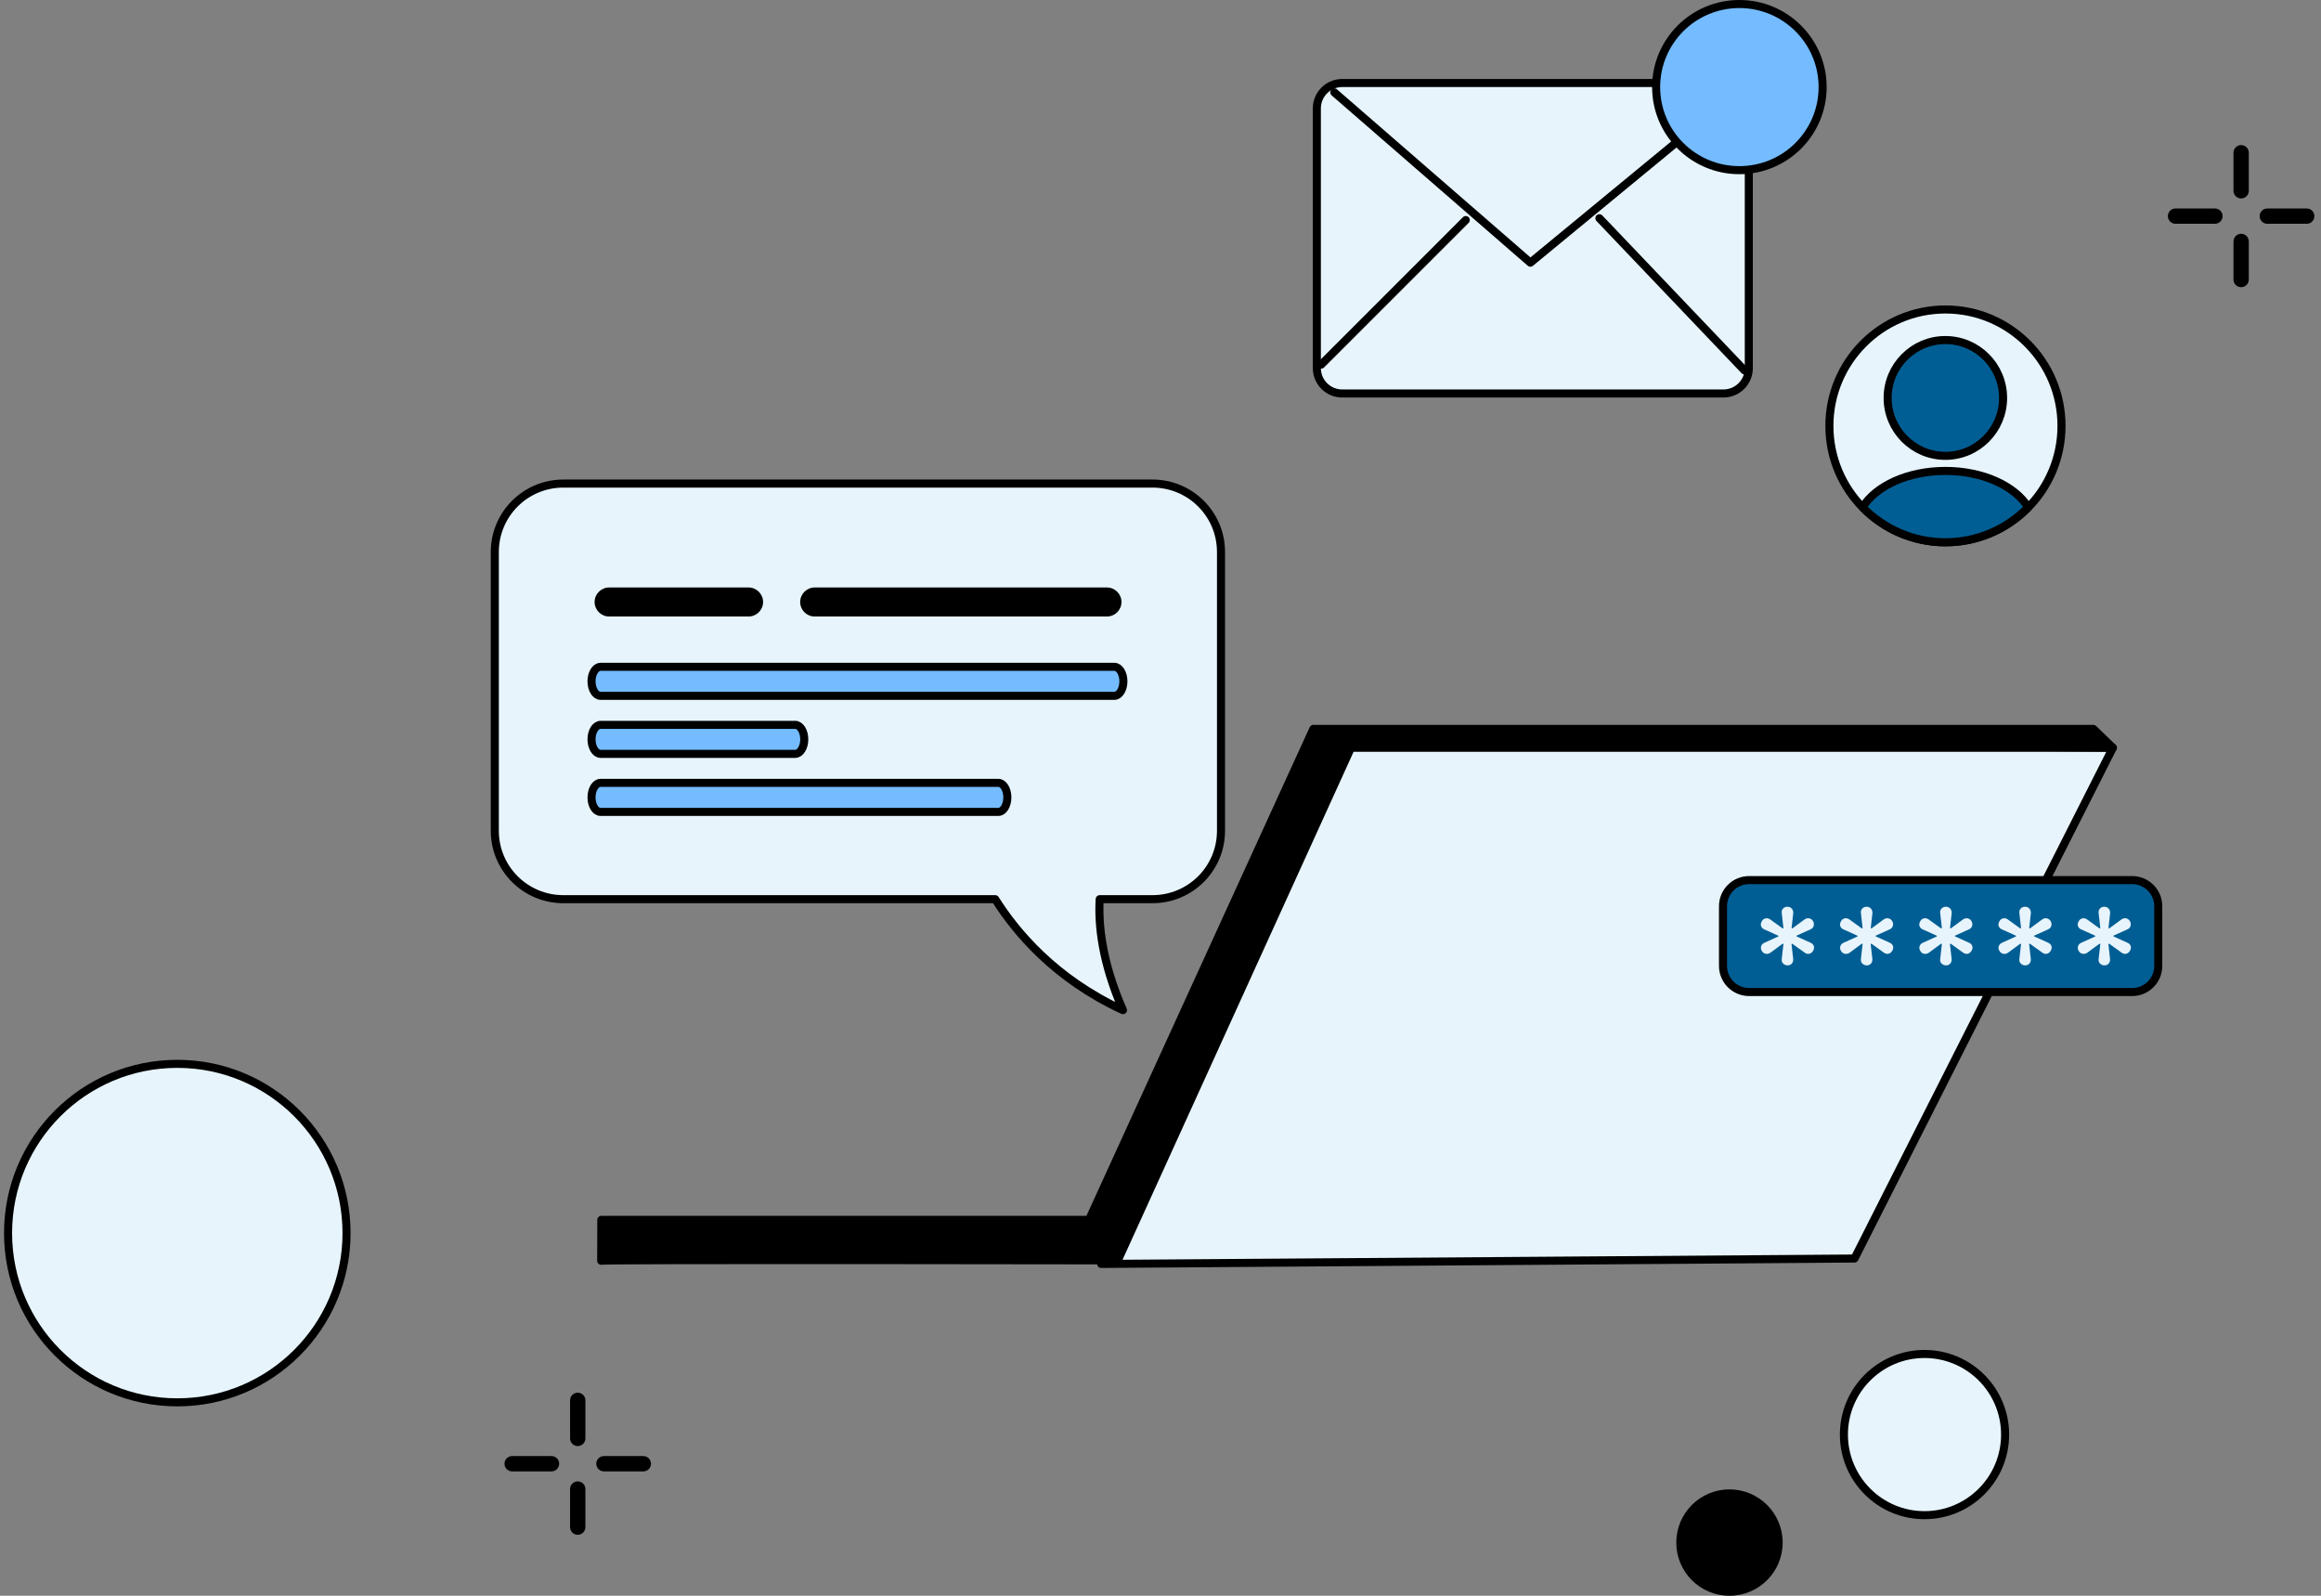 <svg width="288" height="198" viewBox="0 0 288 198" fill="none" xmlns="http://www.w3.org/2000/svg">
<rect x="0" y="0" width="288" height="198" fill="#808080" stroke="none"/>
<path d="M262.176 92.775L230.114 156.156L136.638 156.828L165.481 91.885L262.176 92.775Z" fill="#E7F4FC" stroke="black" stroke-linecap="round" stroke-linejoin="round"/>
<path d="M74.599 156.431L74.615 151.359H135.13L162.968 90.437H259.744L262.176 92.783H167.637L138.705 156.383C138.705 156.383 74.599 156.27 74.599 156.431Z" fill="black" stroke="black" stroke-linecap="round" stroke-linejoin="round"/>
<path d="M69.906 60H143.006C147.701 60 151.507 63.798 151.507 68.483V103.086C151.507 107.772 147.701 111.569 143.006 111.569H136.454C136.271 114.708 136.722 119.374 139.344 125.338C130.895 121.449 126.037 115.615 123.493 111.569H69.899C65.204 111.569 61.398 107.772 61.398 103.086V68.483C61.398 63.798 65.204 60 69.899 60H69.906Z" fill="#E7F4FC" stroke="black" stroke-linecap="round" stroke-linejoin="round"/>
<path d="M101.094 76.496H137.353C138.347 76.496 139.158 75.687 139.158 74.695C139.158 73.703 138.347 72.894 137.353 72.894H101.094C100.1 72.894 99.289 73.697 99.289 74.695C99.289 75.687 100.093 76.496 101.094 76.496Z" fill="black"/>
<path d="M74.518 86.338H138.279C138.895 86.338 139.398 85.528 139.398 84.538C139.398 83.547 138.895 82.738 138.279 82.738H74.518C73.902 82.738 73.398 83.547 73.398 84.538C73.398 85.528 73.902 86.338 74.518 86.338Z" fill="#74BCFF" stroke="black" stroke-linecap="round" stroke-linejoin="round"/>
<path d="M74.523 93.538H98.674C99.293 93.538 99.798 92.728 99.798 91.738C99.798 90.747 99.293 89.938 98.674 89.938H74.523C73.904 89.938 73.398 90.747 73.398 91.738C73.398 92.728 73.904 93.538 74.523 93.538Z" fill="#74BCFF" stroke="black" stroke-linecap="round" stroke-linejoin="round"/>
<path d="M74.507 100.738H123.89C124.5 100.738 124.998 99.928 124.998 98.938C124.998 97.947 124.5 97.138 123.89 97.138H74.507C73.897 97.138 73.398 97.947 73.398 98.938C73.398 99.928 73.897 100.738 74.507 100.738Z" fill="#74BCFF" stroke="black" stroke-linecap="round" stroke-linejoin="round"/>
<path d="M75.586 76.496H92.882C93.876 76.496 94.687 75.687 94.687 74.695C94.687 73.703 93.876 72.894 92.882 72.894H75.586C74.592 72.894 73.781 73.697 73.781 74.695C73.781 75.687 74.592 76.496 75.586 76.496Z" fill="black"/>
<path d="M166.551 48.824L213.849 48.824C215.589 48.824 217 47.416 217 45.679V13.445C217 11.708 215.589 10.3 213.849 10.3L166.551 10.3C164.811 10.3 163.4 11.708 163.4 13.445V45.679C163.4 47.416 164.811 48.824 166.551 48.824Z" fill="#E7F4FC" stroke="black" stroke-linecap="round" stroke-linejoin="round"/>
<path d="M214.867 12.019L189.896 32.593L165.566 11.46" fill="#E7F4FC"/>
<path d="M214.867 12.019L189.896 32.593L165.566 11.46" stroke="black" stroke-linecap="round" stroke-linejoin="round"/>
<path d="M216.461 45.959L198.461 27.077L216.461 45.959Z" fill="#E7F4FC"/>
<path d="M216.461 45.959L198.461 27.077" stroke="black" stroke-linecap="round" stroke-linejoin="round"/>
<path d="M181.879 27.303L163.945 45.239L181.879 27.303Z" fill="#E7F4FC"/>
<path d="M181.879 27.303L163.945 45.239" stroke="black" stroke-linecap="round" stroke-linejoin="round"/>
<path d="M215.829 0.5C221.535 0.5 226.159 5.115 226.159 10.807C226.159 16.498 221.535 21.113 215.829 21.113C210.123 21.113 205.5 16.498 205.5 10.807C205.5 5.116 210.124 0.5 215.829 0.5Z" fill="#74BCFF" stroke="black"/>
<path d="M217.042 123.09H264.562C266.353 123.09 267.805 121.641 267.805 119.854V112.436C267.805 110.649 266.353 109.2 264.562 109.2H217.042C215.251 109.2 213.799 110.649 213.799 112.436V119.854C213.799 121.641 215.251 123.09 217.042 123.09Z" fill="#015E94" stroke="black" stroke-linecap="round" stroke-linejoin="round"/>
<path d="M260.579 119.555C260.433 119.401 260.376 119.215 260.408 118.988L260.611 117.192C260.627 117.144 260.611 117.12 260.587 117.103C260.554 117.087 260.522 117.103 260.473 117.128L258.99 118.22C258.811 118.341 258.617 118.382 258.406 118.341C258.203 118.301 258.049 118.187 257.936 117.985C257.814 117.791 257.79 117.589 257.855 117.395C257.92 117.2 258.066 117.055 258.276 116.966L259.938 116.214C259.987 116.197 260.003 116.173 260.003 116.149C260.003 116.125 259.979 116.092 259.938 116.084L258.276 115.332C258.082 115.259 257.936 115.13 257.855 114.944C257.774 114.757 257.798 114.547 257.936 114.304C258.041 114.11 258.195 113.989 258.406 113.949C258.609 113.908 258.803 113.957 258.99 114.094L260.473 115.162C260.522 115.194 260.554 115.202 260.587 115.186C260.619 115.17 260.627 115.138 260.611 115.097L260.408 113.301C260.376 113.075 260.433 112.881 260.571 112.735C260.708 112.581 260.879 112.509 261.098 112.509C261.325 112.509 261.511 112.581 261.649 112.735C261.787 112.889 261.843 113.075 261.835 113.301L261.633 115.097C261.616 115.146 261.633 115.17 261.657 115.186C261.689 115.202 261.722 115.186 261.77 115.162L263.254 114.07C263.44 113.949 263.627 113.908 263.821 113.949C264.016 113.989 264.178 114.102 264.3 114.304C264.405 114.499 264.429 114.701 264.364 114.895C264.308 115.089 264.17 115.235 263.951 115.324L262.289 116.076C262.241 116.092 262.224 116.117 262.224 116.141C262.224 116.165 262.249 116.197 262.289 116.205L263.951 116.958C264.146 117.031 264.291 117.16 264.373 117.346C264.454 117.532 264.429 117.743 264.291 117.985C264.17 118.179 264.008 118.301 263.813 118.341C263.619 118.382 263.424 118.333 263.246 118.196L261.762 117.128C261.714 117.095 261.681 117.087 261.649 117.103C261.616 117.12 261.608 117.152 261.624 117.192L261.827 118.988C261.843 119.215 261.787 119.409 261.657 119.555C261.527 119.708 261.357 119.781 261.146 119.781C260.919 119.781 260.733 119.708 260.587 119.555H260.579Z" fill="#E7F4FC"/>
<path d="M250.743 119.555C250.597 119.401 250.54 119.215 250.573 118.988L250.775 117.192C250.791 117.144 250.783 117.12 250.751 117.103C250.718 117.087 250.686 117.103 250.637 117.128L249.154 118.22C248.976 118.341 248.781 118.382 248.57 118.341C248.368 118.301 248.214 118.187 248.1 117.985C247.978 117.791 247.954 117.589 248.019 117.395C248.084 117.2 248.23 117.055 248.441 116.966L250.102 116.214C250.151 116.197 250.167 116.173 250.167 116.149C250.167 116.125 250.143 116.092 250.102 116.084L248.441 115.332C248.246 115.259 248.1 115.13 248.019 114.944C247.938 114.757 247.962 114.547 248.1 114.304C248.205 114.11 248.359 113.989 248.57 113.949C248.773 113.908 248.967 113.957 249.154 114.094L250.637 115.162C250.686 115.194 250.718 115.202 250.751 115.186C250.783 115.17 250.791 115.138 250.775 115.097L250.573 113.301C250.54 113.075 250.597 112.881 250.735 112.735C250.872 112.581 251.043 112.509 251.262 112.509C251.489 112.509 251.675 112.581 251.813 112.735C251.951 112.889 252.007 113.075 251.999 113.301L251.797 115.097C251.78 115.146 251.797 115.17 251.821 115.186C251.853 115.202 251.886 115.186 251.934 115.162L253.418 114.07C253.604 113.949 253.791 113.908 253.985 113.949C254.18 113.989 254.342 114.102 254.464 114.304C254.569 114.499 254.593 114.701 254.529 114.895C254.472 115.089 254.334 115.235 254.115 115.324L252.453 116.076C252.405 116.092 252.388 116.117 252.388 116.141C252.388 116.165 252.413 116.197 252.453 116.205L254.115 116.958C254.31 117.031 254.456 117.16 254.537 117.346C254.618 117.532 254.593 117.743 254.456 117.985C254.334 118.179 254.172 118.301 253.977 118.341C253.783 118.382 253.588 118.333 253.41 118.196L251.926 117.128C251.878 117.095 251.845 117.087 251.813 117.103C251.78 117.12 251.772 117.152 251.789 117.192L251.991 118.988C252.007 119.215 251.951 119.409 251.821 119.555C251.691 119.708 251.521 119.781 251.31 119.781C251.083 119.781 250.897 119.708 250.751 119.555H250.743Z" fill="#E7F4FC"/>
<path d="M240.919 119.555C240.773 119.401 240.716 119.215 240.748 118.988L240.951 117.192C240.967 117.144 240.959 117.12 240.927 117.103C240.894 117.087 240.862 117.103 240.813 117.128L239.33 118.22C239.151 118.341 238.957 118.382 238.746 118.341C238.543 118.301 238.389 118.187 238.276 117.985C238.154 117.791 238.13 117.589 238.195 117.395C238.26 117.2 238.406 117.055 238.616 116.966L240.278 116.214C240.327 116.197 240.343 116.173 240.343 116.149C240.343 116.125 240.319 116.092 240.278 116.084L238.616 115.332C238.422 115.259 238.276 115.13 238.195 114.944C238.114 114.757 238.138 114.547 238.276 114.304C238.381 114.11 238.535 113.989 238.746 113.949C238.949 113.908 239.143 113.957 239.33 114.094L240.813 115.162C240.862 115.194 240.894 115.202 240.927 115.186C240.959 115.17 240.967 115.138 240.951 115.097L240.748 113.301C240.716 113.075 240.773 112.881 240.91 112.735C241.048 112.581 241.218 112.509 241.437 112.509C241.664 112.509 241.851 112.581 241.989 112.735C242.126 112.889 242.183 113.075 242.175 113.301L241.972 115.097C241.956 115.146 241.972 115.17 241.997 115.186C242.029 115.202 242.062 115.186 242.11 115.162L243.594 114.07C243.78 113.949 243.967 113.908 244.161 113.949C244.356 113.989 244.518 114.102 244.639 114.304C244.745 114.499 244.769 114.701 244.704 114.895C244.648 115.089 244.51 115.235 244.291 115.324L242.629 116.076C242.58 116.092 242.564 116.117 242.564 116.141C242.564 116.165 242.588 116.197 242.629 116.205L244.291 116.958C244.485 117.031 244.631 117.16 244.712 117.346C244.793 117.532 244.769 117.743 244.631 117.985C244.51 118.179 244.348 118.301 244.153 118.341C243.959 118.382 243.764 118.333 243.586 118.196L242.102 117.128C242.053 117.095 242.021 117.087 241.989 117.103C241.956 117.12 241.948 117.152 241.964 117.192L242.167 118.988C242.183 119.215 242.126 119.409 241.997 119.555C241.867 119.708 241.697 119.781 241.486 119.781C241.259 119.781 241.073 119.708 240.927 119.555H240.919Z" fill="#E7F4FC"/>
<path d="M231.083 119.555C230.937 119.401 230.88 119.215 230.912 118.988L231.115 117.192C231.131 117.144 231.123 117.12 231.091 117.103C231.058 117.087 231.026 117.103 230.977 117.128L229.494 118.22C229.315 118.341 229.121 118.382 228.91 118.341C228.707 118.301 228.553 118.187 228.44 117.985C228.318 117.791 228.294 117.589 228.359 117.395C228.424 117.2 228.57 117.055 228.78 116.966L230.442 116.214C230.491 116.197 230.507 116.173 230.507 116.149C230.507 116.125 230.483 116.092 230.442 116.084L228.78 115.332C228.586 115.259 228.44 115.13 228.359 114.944C228.278 114.757 228.302 114.547 228.44 114.304C228.545 114.11 228.699 113.989 228.91 113.949C229.113 113.908 229.307 113.957 229.494 114.094L230.977 115.162C231.026 115.194 231.058 115.202 231.091 115.186C231.123 115.17 231.131 115.138 231.115 115.097L230.912 113.301C230.88 113.075 230.937 112.881 231.075 112.735C231.212 112.581 231.383 112.509 231.601 112.509C231.828 112.509 232.015 112.581 232.153 112.735C232.29 112.889 232.347 113.075 232.339 113.301L232.136 115.097C232.12 115.146 232.136 115.17 232.161 115.186C232.193 115.202 232.226 115.186 232.274 115.162L233.758 114.07C233.944 113.949 234.131 113.908 234.325 113.949C234.52 113.989 234.682 114.102 234.804 114.304C234.909 114.499 234.933 114.701 234.868 114.895C234.812 115.089 234.674 115.235 234.455 115.324L232.793 116.076C232.744 116.092 232.728 116.117 232.728 116.141C232.728 116.165 232.753 116.197 232.793 116.205L234.455 116.958C234.649 117.031 234.795 117.16 234.876 117.346C234.958 117.532 234.933 117.743 234.795 117.985C234.674 118.179 234.512 118.301 234.317 118.341C234.123 118.382 233.928 118.333 233.75 118.196L232.266 117.128C232.218 117.095 232.185 117.087 232.153 117.103C232.12 117.12 232.112 117.152 232.128 117.192L232.331 118.988C232.347 119.215 232.29 119.409 232.161 119.555C232.031 119.708 231.861 119.781 231.65 119.781C231.423 119.781 231.237 119.708 231.091 119.555H231.083Z" fill="#E7F4FC"/>
<path d="M221.258 119.555C221.112 119.401 221.056 119.215 221.088 118.988L221.291 117.192C221.307 117.144 221.299 117.12 221.266 117.103C221.234 117.087 221.202 117.103 221.153 117.128L219.67 118.22C219.491 118.341 219.297 118.382 219.086 118.341C218.883 118.301 218.729 118.187 218.616 117.985C218.494 117.791 218.47 117.589 218.535 117.395C218.599 117.2 218.745 117.055 218.956 116.966L220.618 116.214C220.667 116.197 220.683 116.173 220.683 116.149C220.683 116.125 220.659 116.092 220.618 116.084L218.956 115.332C218.762 115.259 218.616 115.13 218.535 114.944C218.454 114.757 218.478 114.547 218.616 114.304C218.721 114.11 218.875 113.989 219.086 113.949C219.289 113.908 219.483 113.957 219.67 114.094L221.153 115.162C221.202 115.194 221.234 115.202 221.266 115.186C221.299 115.17 221.307 115.138 221.291 115.097L221.088 113.301C221.056 113.075 221.112 112.881 221.25 112.735C221.388 112.581 221.558 112.509 221.777 112.509C222.004 112.509 222.191 112.581 222.328 112.735C222.466 112.889 222.523 113.075 222.515 113.301L222.312 115.097C222.296 115.146 222.312 115.17 222.337 115.186C222.369 115.202 222.401 115.186 222.45 115.162L223.934 114.07C224.12 113.949 224.306 113.908 224.501 113.949C224.696 113.989 224.858 114.102 224.979 114.304C225.085 114.499 225.109 114.701 225.044 114.895C224.987 115.089 224.85 115.235 224.631 115.324L222.969 116.076C222.92 116.092 222.904 116.117 222.904 116.141C222.904 116.165 222.928 116.197 222.969 116.205L224.631 116.958C224.825 117.031 224.971 117.16 225.052 117.346C225.133 117.532 225.109 117.743 224.971 117.985C224.85 118.179 224.687 118.301 224.493 118.341C224.298 118.382 224.104 118.333 223.925 118.196L222.442 117.128C222.393 117.095 222.361 117.087 222.328 117.103C222.296 117.12 222.288 117.152 222.304 117.192L222.507 118.988C222.523 119.215 222.466 119.409 222.337 119.555C222.207 119.708 222.037 119.781 221.826 119.781C221.599 119.781 221.412 119.708 221.266 119.555H221.258Z" fill="#E7F4FC"/>
<path d="M227 52.844C227 60.822 233.446 67.288 241.4 67.288C249.354 67.288 255.8 60.822 255.8 52.844C255.8 44.866 249.354 38.4 241.4 38.4C233.446 38.4 227 44.866 227 52.844Z" fill="#E7F4FC" stroke="black" stroke-linecap="round" stroke-linejoin="round"/>
<path d="M241.389 56.56C245.344 56.56 248.551 53.344 248.551 49.376C248.551 45.408 245.344 42.192 241.389 42.192C237.433 42.192 234.227 45.408 234.227 49.376C234.227 53.344 237.433 56.56 241.389 56.56Z" fill="#015E94" stroke="black" stroke-linecap="round" stroke-linejoin="round"/>
<path d="M241.394 67.283C237.367 67.283 233.728 65.62 231.117 62.946C232.755 60.301 236.732 58.431 241.394 58.431C246.057 58.431 250.033 60.301 251.671 62.946C249.06 65.62 245.421 67.283 241.394 67.283Z" fill="#015E94" stroke="black" stroke-linecap="round" stroke-linejoin="round"/>
<path d="M278.091 24.625C277.565 24.625 277.141 24.2 277.141 23.675V18.95C277.141 18.425 277.565 18 278.091 18C278.616 18 279.041 18.425 279.041 18.95V23.675C279.041 24.2 278.616 24.625 278.091 24.625Z" fill="black"/>
<path d="M278.091 35.633C277.565 35.633 277.141 35.209 277.141 34.683V29.959C277.141 29.433 277.565 29.008 278.091 29.008C278.616 29.008 279.041 29.433 279.041 29.959V34.683C279.041 35.209 278.616 35.633 278.091 35.633Z" fill="black"/>
<path d="M286.23 27.767H281.34C280.815 27.767 280.391 27.343 280.391 26.817C280.391 26.292 280.815 25.867 281.34 25.867H286.23C286.755 25.867 287.18 26.292 287.18 26.817C287.18 27.343 286.755 27.767 286.23 27.767Z" fill="black"/>
<path d="M274.84 27.767H269.949C269.424 27.767 269 27.343 269 26.817C269 26.292 269.424 25.867 269.949 25.867H274.84C275.365 25.867 275.789 26.292 275.789 26.817C275.789 27.343 275.365 27.767 274.84 27.767Z" fill="black"/>
<path d="M71.688 179.425C71.163 179.425 70.738 179 70.738 178.475V173.75C70.738 173.225 71.163 172.8 71.688 172.8C72.214 172.8 72.639 173.225 72.639 173.75V178.475C72.639 179 72.214 179.425 71.688 179.425Z" fill="black"/>
<path d="M71.688 190.434C71.163 190.434 70.738 190.009 70.738 189.483V184.759C70.738 184.233 71.163 183.808 71.688 183.808C72.214 183.808 72.639 184.233 72.639 184.759V189.483C72.639 190.009 72.214 190.434 71.688 190.434Z" fill="black"/>
<path d="M79.828 182.567H74.938C74.413 182.567 73.988 182.143 73.988 181.617C73.988 181.092 74.413 180.667 74.938 180.667H79.828C80.353 180.667 80.777 181.092 80.777 181.617C80.777 182.143 80.353 182.567 79.828 182.567Z" fill="black"/>
<path d="M68.437 182.567H63.547C63.022 182.567 62.598 182.143 62.598 181.617C62.598 181.092 63.022 180.667 63.547 180.667H68.437C68.962 180.667 69.387 181.092 69.387 181.617C69.387 182.143 68.962 182.567 68.437 182.567Z" fill="black"/>
<path d="M22 174C33.598 174 43 164.598 43 153C43 141.402 33.598 132 22 132C10.402 132 1 141.402 1 153C1 164.598 10.402 174 22 174Z" fill="#E7F4FC" stroke="black" stroke-linecap="round" stroke-linejoin="round"/>
<path d="M238.801 188C244.324 188 248.801 183.523 248.801 178C248.801 172.477 244.324 168 238.801 168C233.278 168 228.801 172.477 228.801 178C228.801 183.523 233.278 188 238.801 188Z" fill="#E7F4FC" stroke="black" stroke-linecap="round" stroke-linejoin="round"/>
<path d="M214.6 198C218.245 198 221.2 195.045 221.2 191.4C221.2 187.755 218.245 184.8 214.6 184.8C210.955 184.8 208 187.755 208 191.4C208 195.045 210.955 198 214.6 198Z" fill="black"/>
</svg>
